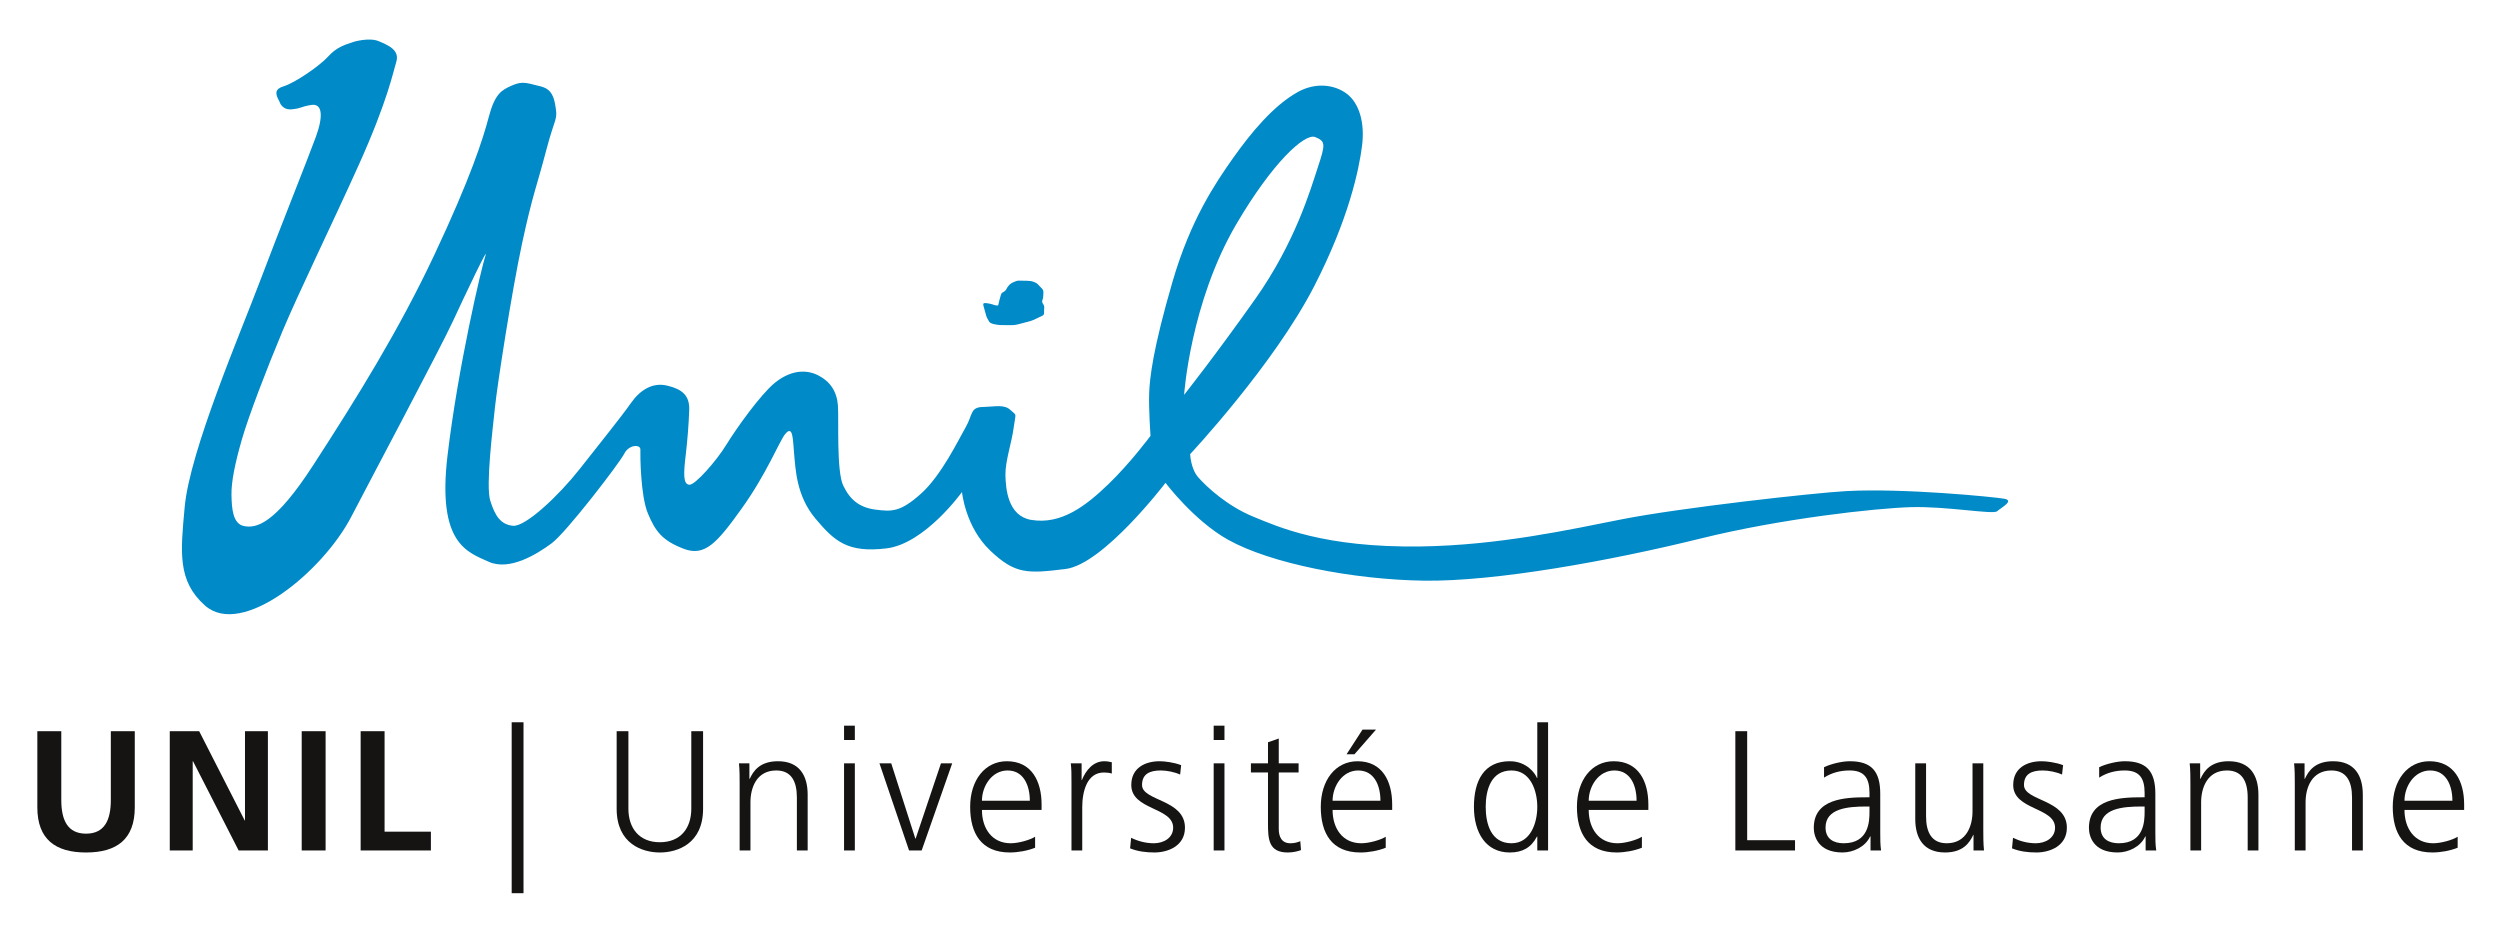 <?xml version="1.0" encoding="UTF-8" standalone="no"?>
<!-- Created with Inkscape (http://www.inkscape.org/) -->
<svg xmlns:svg="http://www.w3.org/2000/svg" xmlns="http://www.w3.org/2000/svg" version="1.0" width="240" height="90" viewBox="0 0 181 64" id="svg2">
  <defs id="defs113"/>
  <g transform="matrix(0.975,0,0,0.975,2.703,0.329)" id="g2490">
    <g transform="translate(10.383,0.437)" id="g4" style="fill:#008ac8;fill-rule:evenodd;stroke:none;stroke-width:1;stroke-linecap:butt;stroke-linejoin:miter;stroke-dasharray:none">
      <path d="M 135.655,34.27 C 134.836,34.131 128.209,33.478 123.965,33.704 C 121.602,33.83 111.586,34.948 107.254,35.804 C 103.457,36.555 98.145,37.734 92.34,37.816 C 85.155,37.916 81.765,36.367 79.87,35.588 C 77.978,34.806 76.446,33.398 75.821,32.682 C 75.257,32.037 75.222,30.96 75.222,30.96 C 75.222,30.96 81.452,24.305 84.442,18.473 C 87.001,13.489 87.759,9.832 87.983,8.084 C 88.21,6.337 87.765,4.895 86.858,4.204 C 85.948,3.515 84.542,3.336 83.228,4.065 C 81.411,5.069 79.751,7.081 78.423,8.954 C 77.099,10.829 75.257,13.542 73.917,18.138 C 72.454,23.16 72.218,25.297 72.177,26.449 C 72.138,27.602 72.276,29.605 72.276,29.605 C 72.276,29.605 70.796,31.605 69.149,33.194 C 67.501,34.781 65.661,36.219 63.417,35.844 C 61.69,35.552 61.525,33.556 61.504,32.51 C 61.488,31.467 61.973,30.113 62.121,28.966 C 62.275,27.82 62.371,28.15 61.893,27.697 C 61.414,27.24 60.752,27.436 59.815,27.459 C 58.883,27.48 59.084,28.036 58.559,28.951 C 58.031,29.865 56.766,32.522 55.236,33.895 C 53.707,35.268 53.072,35.236 51.869,35.082 C 50.668,34.93 49.971,34.358 49.461,33.298 C 48.949,32.238 49.139,28.404 49.066,27.357 C 48.992,26.312 48.488,25.561 47.607,25.113 C 46.539,24.568 45.369,24.854 44.363,25.681 C 43.324,26.534 41.545,29.017 40.787,30.25 C 40.033,31.488 38.461,33.25 38.047,33.234 C 37.555,33.219 37.6,32.389 37.77,30.971 C 37.881,30.031 37.988,28.782 38.023,27.685 C 38.065,26.59 37.475,26.13 36.387,25.873 C 35.299,25.615 34.381,26.197 33.709,27.15 C 32.936,28.248 31.443,30.086 29.895,32.061 C 28.342,34.035 25.869,36.367 24.939,36.281 C 24.01,36.192 23.596,35.523 23.248,34.412 C 22.904,33.302 23.438,29.043 23.602,27.457 C 23.766,25.869 24.832,18.941 25.617,15.29 C 26.404,11.642 26.697,11.102 27.395,8.438 C 28.09,5.773 28.293,6.231 28.061,4.961 C 27.832,3.69 27.174,3.712 26.465,3.522 C 25.76,3.333 25.441,3.321 24.773,3.626 C 24.105,3.934 23.596,4.199 23.15,5.885 C 22.709,7.57 21.779,10.464 19.113,16.132 C 16.445,21.802 13.369,26.74 10.109,31.771 C 7.303,36.109 5.902,36.512 4.934,36.295 C 4.131,36.113 4.053,34.992 4.033,34.005 C 4.012,33.017 4.303,31.616 4.803,29.878 C 5.303,28.141 6.615,24.717 7.812,21.852 C 9.012,18.985 11.469,13.956 13.467,9.524 C 15.654,4.674 16.047,2.535 16.266,1.85 C 16.551,0.959 15.678,0.599 14.975,0.3 C 14.274,0 13.143,0.336 13.143,0.336 C 12.393,0.579 11.83,0.754 11.201,1.446 C 10.574,2.137 8.746,3.395 7.899,3.649 C 7.279,3.837 7.24,4.165 7.59,4.765 C 7.59,4.765 7.758,5.438 8.527,5.354 C 9.299,5.27 9.125,5.167 9.953,5.032 C 10.779,4.896 10.863,5.842 10.315,7.359 C 9.768,8.876 7.592,14.293 6.143,18.139 C 4.691,21.984 0.934,30.748 0.559,34.888 C 0.256,38.211 0,40.366 2.064,42.201 C 4.811,44.639 10.818,39.683 12.934,35.6 C 14.336,32.895 19.527,23.143 20.475,21.092 C 21.426,19.041 23.197,15.316 22.887,16.239 C 22.584,17.161 20.854,24.508 20.076,31.066 C 19.297,37.621 21.557,38.234 23.125,38.949 C 24.691,39.66 26.73,38.376 27.799,37.589 C 28.873,36.805 32.846,31.631 33.199,30.93 C 33.553,30.229 34.408,30.23 34.397,30.615 C 34.385,30.998 34.398,34.033 34.957,35.369 C 35.514,36.707 36.037,37.383 37.609,37.987 C 39.178,38.59 40.08,37.565 41.898,35.031 C 43.772,32.426 44.721,29.99 45.148,29.471 C 45.74,28.756 45.715,29.865 45.812,30.92 C 45.922,32.086 45.977,34.054 47.399,35.75 C 48.822,37.445 49.797,38.301 52.66,37.961 C 55.525,37.621 58.279,33.772 58.279,33.772 C 58.279,33.772 58.518,36.357 60.377,38.124 C 62.234,39.891 63.151,39.834 65.962,39.491 C 68.772,39.154 73.392,33.092 73.392,33.092 C 73.392,33.092 75.499,35.899 78.034,37.316 C 81.202,39.087 87.333,40.284 92.596,40.357 C 97.864,40.432 106.407,38.888 113.141,37.223 C 119.078,35.752 126.135,34.969 128.768,34.897 C 131.407,34.824 134.862,35.465 135.145,35.202 C 135.43,34.938 136.473,34.409 135.655,34.27 z M 78.655,13.874 C 81.335,9.306 83.737,7.106 84.509,7.417 C 85.278,7.729 85.272,7.939 84.716,9.622 C 84.163,11.301 83.032,15.229 80.052,19.446 C 77.067,23.665 74.772,26.559 74.772,26.559 C 74.772,26.559 75.231,19.713 78.655,13.874 z" id="path6"/>
    </g>
    <g transform="translate(70.15,18.504)" id="g8" style="fill:#008ac8;fill-rule:evenodd;stroke:none;stroke-width:1;stroke-linecap:butt;stroke-linejoin:miter;stroke-dasharray:none">
      <path d="M 0.103,1.873 C 0.107,1.808 0,1.648 0.322,1.681 C 0.643,1.715 0.928,1.825 0.961,1.837 C 0.996,1.85 1.195,1.857 1.195,1.857 C 1.195,1.857 1.381,1.028 1.461,0.941 C 1.541,0.857 1.709,0.827 1.793,0.664 C 1.877,0.499 2.018,0.261 2.312,0.136 C 2.606,0.014 2.596,0 2.896,0.013 C 3.194,0.021 3.575,0.003 3.794,0.087 C 4.015,0.174 4.079,0.198 4.228,0.37 C 4.38,0.543 4.565,0.648 4.556,0.86 C 4.55,1.071 4.556,1.128 4.53,1.294 C 4.503,1.459 4.409,1.545 4.505,1.694 C 4.601,1.841 4.64,1.932 4.614,2.109 C 4.583,2.286 4.667,2.533 4.497,2.606 C 4.325,2.678 3.794,2.97 3.569,3.019 C 3.345,3.066 2.568,3.307 2.365,3.311 C 2.168,3.313 1.522,3.325 1.31,3.307 C 1.102,3.288 0.615,3.226 0.531,3.057 C 0.445,2.886 0.371,2.816 0.31,2.615 C 0.25,2.414 0.103,1.873 0.103,1.873" id="path10"/>
    </g>
    <g transform="translate(0,51.972)" id="g12" style="fill:#161413;fill-rule:nonzero;stroke:none;stroke-width:1;stroke-linecap:butt;stroke-linejoin:miter;stroke-dasharray:none">
      <path d="M 0,0 C 0,0 1.779,0 1.779,0 C 1.779,0 1.779,5.111 1.779,5.111 C 1.779,6.621 2.26,7.608 3.617,7.608 C 4.977,7.608 5.457,6.621 5.457,5.111 C 5.457,5.111 5.457,0 5.457,0 C 5.457,0 7.236,0 7.236,0 C 7.236,0 7.236,5.655 7.236,5.655 C 7.236,8.029 5.893,9.006 3.617,9.006 C 1.346,9.006 0,8.029 0,5.655 C 0,5.655 0,0 0,0" id="path14"/>
    </g>
    <g transform="translate(9.834,51.972)" id="g16" style="fill:#161413;fill-rule:nonzero;stroke:none;stroke-width:1;stroke-linecap:butt;stroke-linejoin:miter;stroke-dasharray:none">
      <path d="M 0,0 C 0,0 2.184,0 2.184,0 C 2.184,0 5.561,6.621 5.561,6.621 C 5.561,6.621 5.586,6.621 5.586,6.621 C 5.586,6.621 5.586,0 5.586,0 C 5.586,0 7.287,0 7.287,0 C 7.287,0 7.287,8.854 7.287,8.854 C 7.287,8.854 5.113,8.854 5.113,8.854 C 5.113,8.854 1.727,2.23 1.727,2.23 C 1.727,2.23 1.703,2.23 1.703,2.23 C 1.703,2.23 1.703,8.854 1.703,8.854 C 1.703,8.854 0,8.854 0,8.854 C 0,8.854 0,0 0,0" id="path18"/>
    </g>
    <g transform="translate(19.631,51.972)" id="g20" style="fill:#161413;fill-rule:nonzero;stroke:none;stroke-width:1;stroke-linecap:butt;stroke-linejoin:miter;stroke-dasharray:none">
      <path d="M 0,0 C 0,0 1.775,0 1.775,0 C 1.775,0 1.775,8.854 1.775,8.854 C 1.775,8.854 0,8.854 0,8.854 C 0,8.854 0,0 0,0" id="path22"/>
    </g>
    <g transform="translate(24.008,51.972)" id="g24" style="fill:#161413;fill-rule:nonzero;stroke:none;stroke-width:1;stroke-linecap:butt;stroke-linejoin:miter;stroke-dasharray:none">
      <path d="M 0,0 C 0,0 1.777,0 1.777,0 C 1.777,0 1.777,7.459 1.777,7.459 C 1.777,7.459 5.217,7.459 5.217,7.459 C 5.217,7.459 5.217,8.854 5.217,8.854 C 5.217,8.854 0,8.854 0,8.854 C 0,8.854 0,0 0,0" id="path26"/>
    </g>
    <g transform="translate(35.223,51.308)" id="g28" style="fill:#161413;fill-rule:nonzero;stroke:none;stroke-width:1;stroke-linecap:butt;stroke-linejoin:miter;stroke-dasharray:none">
      <path d="M 0.879,0 C 0.879,0 0.879,12.691 0.879,12.691 C 0.879,12.691 0,12.691 0,12.691 C 0,12.691 0,0 0,0 C 0,0 0.879,0 0.879,0" id="path30"/>
    </g>
    <g transform="translate(43.018,51.972)" id="g32" style="fill:#161413;fill-rule:nonzero;stroke:none;stroke-width:1;stroke-linecap:butt;stroke-linejoin:miter;stroke-dasharray:none">
      <path d="M 6.418,5.758 C 6.418,8.371 4.504,9.006 3.207,9.006 C 1.914,9.006 0,8.371 0,5.758 C 0,5.758 0,0 0,0 C 0,0 0.873,0 0.873,0 C 0.873,0 0.873,5.758 0.873,5.758 C 0.873,7.204 1.676,8.245 3.207,8.245 C 4.744,8.245 5.543,7.204 5.543,5.758 C 5.543,5.758 5.543,0 5.543,0 C 5.543,0 6.418,0 6.418,0 C 6.418,0 6.418,5.758 6.418,5.758" id="path34"/>
    </g>
    <g transform="translate(52.1,54.202)" id="g36" style="fill:#161413;fill-rule:nonzero;stroke:none;stroke-width:1;stroke-linecap:butt;stroke-linejoin:miter;stroke-dasharray:none">
      <path d="M 0.051,1.676 C 0.051,1.18 0.051,0.671 0,0.155 C 0,0.155 0.775,0.155 0.775,0.155 C 0.775,0.155 0.775,1.306 0.775,1.306 C 0.775,1.306 0.801,1.306 0.801,1.306 C 1.066,0.723 1.553,0 2.897,0 C 4.492,0 5.102,1.067 5.102,2.484 C 5.102,2.484 5.102,6.624 5.102,6.624 C 5.102,6.624 4.301,6.624 4.301,6.624 C 4.301,6.624 4.301,2.692 4.301,2.692 C 4.301,1.47 3.873,0.686 2.768,0.686 C 1.308,0.686 0.854,1.967 0.854,3.045 C 0.854,3.045 0.854,6.624 0.854,6.624 C 0.854,6.624 0.051,6.624 0.051,6.624 C 0.051,6.624 0.051,1.676 0.051,1.676" id="path38"/>
    </g>
    <g transform="translate(59.904,51.563)" id="g40" style="fill:#161413;fill-rule:nonzero;stroke:none;stroke-width:1;stroke-linecap:butt;stroke-linejoin:miter;stroke-dasharray:none">
      <path d="M 0.801,1.062 C 0.801,1.062 0,1.062 0,1.062 C 0,1.062 0,0 0,0 C 0,0 0.801,0 0.801,0 C 0.801,0 0.801,1.062 0.801,1.062 z M 0,2.794 C 0,2.794 0.801,2.794 0.801,2.794 C 0.801,2.794 0.801,9.263 0.801,9.263 C 0.801,9.263 0,9.263 0,9.263 C 0,9.263 0,2.794 0,2.794" id="path42"/>
    </g>
    <g transform="translate(62.532,54.357)" id="g44" style="fill:#161413;fill-rule:nonzero;stroke:none;stroke-width:1;stroke-linecap:butt;stroke-linejoin:miter;stroke-dasharray:none">
      <path d="M 3.136,6.469 C 3.136,6.469 2.198,6.469 2.198,6.469 C 2.198,6.469 0,0 0,0 C 0,0 0.875,0 0.875,0 C 0.875,0 2.665,5.592 2.665,5.592 C 2.665,5.592 2.688,5.592 2.688,5.592 C 2.688,5.592 4.569,0 4.569,0 C 4.569,0 5.403,0 5.403,0 C 5.403,0 3.136,6.469 3.136,6.469" id="path46"/>
    </g>
    <g transform="translate(69.268,54.202)" id="g48" style="fill:#161413;fill-rule:nonzero;stroke:none;stroke-width:1;stroke-linecap:butt;stroke-linejoin:miter;stroke-dasharray:none">
      <path d="M 4.823,6.422 C 4.265,6.649 3.541,6.775 2.945,6.775 C 0.803,6.775 0,5.33 0,3.39 C 0,1.409 1.094,0 2.728,0 C 4.556,0 5.304,1.47 5.304,3.209 C 5.304,3.209 5.304,3.615 5.304,3.615 C 5.304,3.615 0.875,3.615 0.875,3.615 C 0.875,4.985 1.615,6.091 3.01,6.091 C 3.591,6.091 4.442,5.848 4.823,5.607 C 4.823,5.607 4.823,6.422 4.823,6.422 z M 4.431,2.933 C 4.431,1.801 3.97,0.686 2.781,0.686 C 1.6,0.686 0.875,1.866 0.875,2.933 C 0.875,2.933 4.431,2.933 4.431,2.933" id="path50"/>
    </g>
    <g transform="translate(76.741,54.202)" id="g52" style="fill:#161413;fill-rule:nonzero;stroke:none;stroke-width:1;stroke-linecap:butt;stroke-linejoin:miter;stroke-dasharray:none">
      <path d="M 0.051,1.597 C 0.051,0.889 0.051,0.621 0,0.155 C 0,0.155 0.803,0.155 0.803,0.155 C 0.803,0.155 0.803,1.397 0.803,1.397 C 0.803,1.397 0.824,1.397 0.824,1.397 C 1.117,0.671 1.664,0 2.484,0 C 2.678,0 2.904,0.038 3.045,0.075 C 3.045,0.075 3.045,0.914 3.045,0.914 C 2.881,0.86 2.666,0.836 2.463,0.836 C 1.193,0.836 0.85,2.26 0.85,3.425 C 0.85,3.425 0.85,6.624 0.85,6.624 C 0.85,6.624 0.051,6.624 0.051,6.624 C 0.051,6.624 0.051,1.597 0.051,1.597" id="path54"/>
    </g>
    <g transform="translate(81.145,54.202)" id="g56" style="fill:#161413;fill-rule:nonzero;stroke:none;stroke-width:1;stroke-linecap:butt;stroke-linejoin:miter;stroke-dasharray:none">
      <path d="M 0.076,5.684 C 0.555,5.923 1.145,6.091 1.762,6.091 C 2.522,6.091 3.197,5.67 3.197,4.937 C 3.197,3.401 0.088,3.639 0.088,1.764 C 0.088,0.483 1.131,0 2.193,0 C 2.537,0 3.223,0.075 3.791,0.291 C 3.791,0.291 3.715,0.989 3.715,0.989 C 3.301,0.8 2.727,0.686 2.283,0.686 C 1.459,0.686 0.887,0.94 0.887,1.764 C 0.887,2.968 4.074,2.816 4.074,4.937 C 4.074,6.305 2.789,6.775 1.812,6.775 C 1.191,6.775 0.57,6.701 0,6.469 C 0,6.469 0.076,5.684 0.076,5.684" id="path58"/>
    </g>
    <g transform="translate(87.351,51.563)" id="g60" style="fill:#161413;fill-rule:nonzero;stroke:none;stroke-width:1;stroke-linecap:butt;stroke-linejoin:miter;stroke-dasharray:none">
      <path d="M 0.801,1.062 C 0.801,1.062 0,1.062 0,1.062 C 0,1.062 0,0 0,0 C 0,0 0.801,0 0.801,0 C 0.801,0 0.801,1.062 0.801,1.062 z M 0,2.794 C 0,2.794 0.801,2.794 0.801,2.794 C 0.801,2.794 0.801,9.263 0.801,9.263 C 0.801,9.263 0,9.263 0,9.263 C 0,9.263 0,2.794 0,2.794" id="path62"/>
    </g>
    <g transform="translate(90.116,52.515)" id="g64" style="fill:#161413;fill-rule:nonzero;stroke:none;stroke-width:1;stroke-linecap:butt;stroke-linejoin:miter;stroke-dasharray:none">
      <path d="M 3.541,2.523 C 3.541,2.523 2.068,2.523 2.068,2.523 C 2.068,2.523 2.068,6.711 2.068,6.711 C 2.068,7.295 2.283,7.778 2.932,7.778 C 3.236,7.778 3.438,7.713 3.668,7.625 C 3.668,7.625 3.719,8.284 3.719,8.284 C 3.527,8.363 3.133,8.463 2.74,8.463 C 1.318,8.463 1.268,7.486 1.268,6.305 C 1.268,6.305 1.268,2.523 1.268,2.523 C 1.268,2.523 0,2.523 0,2.523 C 0,2.523 0,1.843 0,1.843 C 0,1.843 1.268,1.843 1.268,1.843 C 1.268,1.843 1.268,0.279 1.268,0.279 C 1.268,0.279 2.068,0 2.068,0 C 2.068,0 2.068,1.843 2.068,1.843 C 2.068,1.843 3.541,1.843 3.541,1.843 C 3.541,1.843 3.541,2.523 3.541,2.523" id="path66"/>
    </g>
    <g transform="translate(95.304,51.855)" id="g68" style="fill:#161413;fill-rule:nonzero;stroke:none;stroke-width:1;stroke-linecap:butt;stroke-linejoin:miter;stroke-dasharray:none">
      <path d="M 4.823,8.77 C 4.266,8.997 3.539,9.123 2.945,9.123 C 0.801,9.123 0,7.678 0,5.737 C 0,3.757 1.092,2.348 2.731,2.348 C 4.557,2.348 5.302,3.817 5.302,5.557 C 5.302,5.557 5.302,5.963 5.302,5.963 C 5.302,5.963 0.877,5.963 0.877,5.963 C 0.877,7.333 1.615,8.438 3.01,8.438 C 3.592,8.438 4.439,8.195 4.823,7.955 C 4.823,7.955 4.823,8.77 4.823,8.77 z M 4.43,5.28 C 4.43,4.148 3.971,3.033 2.777,3.033 C 1.6,3.033 0.877,4.214 0.877,5.28 C 0.877,5.28 4.43,5.28 4.43,5.28 z M 3.098,0 C 3.098,0 4.1,0 4.1,0 C 4.1,0 2.502,1.828 2.502,1.828 C 2.502,1.828 1.916,1.828 1.916,1.828 C 1.916,1.828 3.098,0 3.098,0" id="path70"/>
    </g>
    <g transform="translate(106.676,51.308)" id="g72" style="fill:#161413;fill-rule:nonzero;stroke:none;stroke-width:1;stroke-linecap:butt;stroke-linejoin:miter;stroke-dasharray:none">
      <path d="M 5.506,9.519 C 5.506,9.519 4.705,9.519 4.705,9.519 C 4.705,9.519 4.705,8.488 4.705,8.488 C 4.705,8.488 4.68,8.488 4.68,8.488 C 4.25,9.316 3.59,9.67 2.662,9.67 C 0.887,9.67 0,8.199 0,6.284 C 0,4.316 0.762,2.894 2.662,2.894 C 3.932,2.894 4.567,3.819 4.68,4.14 C 4.68,4.14 4.705,4.14 4.705,4.14 C 4.705,4.14 4.705,0 4.705,0 C 4.705,0 5.506,0 5.506,0 C 5.506,0 5.506,9.519 5.506,9.519 z M 2.791,8.985 C 4.213,8.985 4.705,7.463 4.705,6.284 C 4.705,5.103 4.213,3.58 2.791,3.58 C 1.264,3.58 0.875,5.027 0.875,6.284 C 0.875,7.538 1.264,8.985 2.791,8.985" id="path74"/>
    </g>
    <g transform="translate(114.325,54.202)" id="g76" style="fill:#161413;fill-rule:nonzero;stroke:none;stroke-width:1;stroke-linecap:butt;stroke-linejoin:miter;stroke-dasharray:none">
      <path d="M 4.824,6.422 C 4.267,6.649 3.541,6.775 2.945,6.775 C 0.802,6.775 0,5.33 0,3.39 C 0,1.409 1.095,0 2.73,0 C 4.556,0 5.304,1.47 5.304,3.209 C 5.304,3.209 5.304,3.615 5.304,3.615 C 5.304,3.615 0.875,3.615 0.875,3.615 C 0.875,4.985 1.613,6.091 3.011,6.091 C 3.59,6.091 4.445,5.848 4.824,5.607 C 4.824,5.607 4.824,6.422 4.824,6.422 z M 4.429,2.933 C 4.429,1.801 3.976,0.686 2.781,0.686 C 1.601,0.686 0.875,1.866 0.875,2.933 C 0.875,2.933 4.429,2.933 4.429,2.933" id="path78"/>
    </g>
    <g transform="translate(126.088,51.972)" id="g80" style="fill:#161413;fill-rule:nonzero;stroke:none;stroke-width:1;stroke-linecap:butt;stroke-linejoin:miter;stroke-dasharray:none">
      <path d="M 0,0 C 0,0 0.879,0 0.879,0 C 0.879,0 0.879,8.093 0.879,8.093 C 0.879,8.093 4.432,8.093 4.432,8.093 C 4.432,8.093 4.432,8.854 4.432,8.854 C 4.432,8.854 0,8.854 0,8.854 C 0,8.854 0,0 0,0" id="path82"/>
    </g>
    <g transform="translate(131.913,54.202)" id="g84" style="fill:#161413;fill-rule:nonzero;stroke:none;stroke-width:1;stroke-linecap:butt;stroke-linejoin:miter;stroke-dasharray:none">
      <path d="M 4.214,5.583 C 4.214,5.583 4.185,5.583 4.185,5.583 C 3.83,6.356 2.931,6.775 2.132,6.775 C 0.291,6.775 0,5.531 0,4.948 C 0,2.777 2.31,2.677 3.983,2.677 C 3.983,2.677 4.136,2.677 4.136,2.677 C 4.136,2.677 4.136,2.347 4.136,2.347 C 4.136,1.245 3.74,0.686 2.668,0.686 C 1.992,0.686 1.359,0.836 0.761,1.217 C 0.761,1.217 0.761,0.445 0.761,0.445 C 1.252,0.202 2.093,0 2.668,0 C 4.263,0 4.935,0.723 4.935,2.41 C 4.935,2.41 4.935,5.266 4.935,5.266 C 4.935,5.785 4.935,6.179 4.996,6.624 C 4.996,6.624 4.214,6.624 4.214,6.624 C 4.214,6.624 4.214,5.583 4.214,5.583 z M 4.136,3.362 C 4.136,3.362 3.908,3.362 3.908,3.362 C 2.525,3.362 0.873,3.502 0.873,4.922 C 0.873,5.775 1.484,6.091 2.222,6.091 C 4.097,6.091 4.136,4.453 4.136,3.756 C 4.136,3.756 4.136,3.362 4.136,3.362" id="path86"/>
    </g>
    <g transform="translate(139.448,54.357)" id="g88" style="fill:#161413;fill-rule:nonzero;stroke:none;stroke-width:1;stroke-linecap:butt;stroke-linejoin:miter;stroke-dasharray:none">
      <path d="M 5.052,4.945 C 5.052,5.439 5.052,5.95 5.105,6.469 C 5.105,6.469 4.326,6.469 4.326,6.469 C 4.326,6.469 4.326,5.314 4.326,5.314 C 4.326,5.314 4.306,5.314 4.306,5.314 C 4.033,5.897 3.556,6.62 2.213,6.62 C 0.613,6.62 0,5.555 0,4.136 C 0,4.136 0,0 0,0 C 0,0 0.802,0 0.802,0 C 0.802,0 0.802,3.929 0.802,3.929 C 0.802,5.149 1.236,5.936 2.338,5.936 C 3.793,5.936 4.252,4.652 4.252,3.574 C 4.252,3.574 4.252,0 4.252,0 C 4.252,0 5.052,0 5.052,0 C 5.052,0 5.052,4.945 5.052,4.945" id="path90"/>
    </g>
    <g transform="translate(146.633,54.202)" id="g92" style="fill:#161413;fill-rule:nonzero;stroke:none;stroke-width:1;stroke-linecap:butt;stroke-linejoin:miter;stroke-dasharray:none">
      <path d="M 0.073,5.684 C 0.555,5.923 1.139,6.091 1.762,6.091 C 2.524,6.091 3.196,5.67 3.196,4.937 C 3.196,3.401 0.088,3.639 0.088,1.764 C 0.088,0.483 1.129,0 2.192,0 C 2.535,0 3.221,0.075 3.793,0.291 C 3.793,0.291 3.715,0.989 3.715,0.989 C 3.299,0.8 2.725,0.686 2.282,0.686 C 1.461,0.686 0.888,0.94 0.888,1.764 C 0.888,2.968 4.073,2.816 4.073,4.937 C 4.073,6.305 2.793,6.775 1.813,6.775 C 1.192,6.775 0.571,6.701 0,6.469 C 0,6.469 0.073,5.684 0.073,5.684" id="path94"/>
    </g>
    <g transform="translate(152.344,54.202)" id="g96" style="fill:#161413;fill-rule:nonzero;stroke:none;stroke-width:1;stroke-linecap:butt;stroke-linejoin:miter;stroke-dasharray:none">
      <path d="M 4.211,5.583 C 4.211,5.583 4.184,5.583 4.184,5.583 C 3.832,6.356 2.93,6.775 2.133,6.775 C 0.289,6.775 0,5.531 0,4.948 C 0,2.777 2.307,2.677 3.981,2.677 C 3.981,2.677 4.135,2.677 4.135,2.677 C 4.135,2.677 4.135,2.347 4.135,2.347 C 4.135,1.245 3.74,0.686 2.66,0.686 C 1.992,0.686 1.352,0.836 0.76,1.217 C 0.76,1.217 0.76,0.445 0.76,0.445 C 1.254,0.202 2.092,0 2.66,0 C 4.26,0 4.932,0.723 4.932,2.41 C 4.932,2.41 4.932,5.266 4.932,5.266 C 4.932,5.785 4.932,6.179 4.998,6.624 C 4.998,6.624 4.211,6.624 4.211,6.624 C 4.211,6.624 4.211,5.583 4.211,5.583 z M 4.135,3.362 C 4.135,3.362 3.906,3.362 3.906,3.362 C 2.522,3.362 0.869,3.502 0.869,4.922 C 0.869,5.775 1.481,6.091 2.219,6.091 C 4.094,6.091 4.135,4.453 4.135,3.756 C 4.135,3.756 4.135,3.362 4.135,3.362" id="path98"/>
    </g>
    <g transform="translate(159.827,54.202)" id="g100" style="fill:#161413;fill-rule:nonzero;stroke:none;stroke-width:1;stroke-linecap:butt;stroke-linejoin:miter;stroke-dasharray:none">
      <path d="M 0.052,1.676 C 0.052,1.18 0.052,0.671 0,0.155 C 0,0.155 0.777,0.155 0.777,0.155 C 0.777,0.155 0.777,1.306 0.777,1.306 C 0.777,1.306 0.802,1.306 0.802,1.306 C 1.068,0.723 1.552,0 2.894,0 C 4.494,0 5.103,1.067 5.103,2.484 C 5.103,2.484 5.103,6.624 5.103,6.624 C 5.103,6.624 4.306,6.624 4.306,6.624 C 4.306,6.624 4.306,2.692 4.306,2.692 C 4.306,1.47 3.871,0.686 2.767,0.686 C 1.312,0.686 0.849,1.967 0.849,3.045 C 0.849,3.045 0.849,6.624 0.849,6.624 C 0.849,6.624 0.052,6.624 0.052,6.624 C 0.052,6.624 0.052,1.676 0.052,1.676" id="path102"/>
    </g>
    <g transform="translate(167.579,54.202)" id="g104" style="fill:#161413;fill-rule:nonzero;stroke:none;stroke-width:1;stroke-linecap:butt;stroke-linejoin:miter;stroke-dasharray:none">
      <path d="M 0.052,1.676 C 0.052,1.18 0.052,0.671 0,0.155 C 0,0.155 0.777,0.155 0.777,0.155 C 0.777,0.155 0.777,1.306 0.777,1.306 C 0.777,1.306 0.802,1.306 0.802,1.306 C 1.067,0.723 1.55,0 2.896,0 C 4.494,0 5.103,1.067 5.103,2.484 C 5.103,2.484 5.103,6.624 5.103,6.624 C 5.103,6.624 4.302,6.624 4.302,6.624 C 4.302,6.624 4.302,2.692 4.302,2.692 C 4.302,1.47 3.871,0.686 2.771,0.686 C 1.308,0.686 0.853,1.967 0.853,3.045 C 0.853,3.045 0.853,6.624 0.853,6.624 C 0.853,6.624 0.052,6.624 0.052,6.624 C 0.052,6.624 0.052,1.676 0.052,1.676" id="path106"/>
    </g>
    <g transform="translate(174.905,54.202)" id="g108" style="fill:#161413;fill-rule:nonzero;stroke:none;stroke-width:1;stroke-linecap:butt;stroke-linejoin:miter;stroke-dasharray:none">
      <path d="M 4.82,6.422 C 4.263,6.649 3.535,6.775 2.945,6.775 C 0.795,6.775 0,5.33 0,3.39 C 0,1.409 1.088,0 2.724,0 C 4.551,0 5.301,1.47 5.301,3.209 C 5.301,3.209 5.301,3.615 5.301,3.615 C 5.301,3.615 0.871,3.615 0.871,3.615 C 0.871,4.985 1.611,6.091 3.004,6.091 C 3.588,6.091 4.441,5.848 4.82,5.607 C 4.82,5.607 4.82,6.422 4.82,6.422 z M 4.429,2.933 C 4.429,1.801 3.97,0.686 2.777,0.686 C 1.597,0.686 0.871,1.866 0.871,2.933 C 0.871,2.933 4.429,2.933 4.429,2.933" id="path110"/>
    </g>
  </g>
</svg>